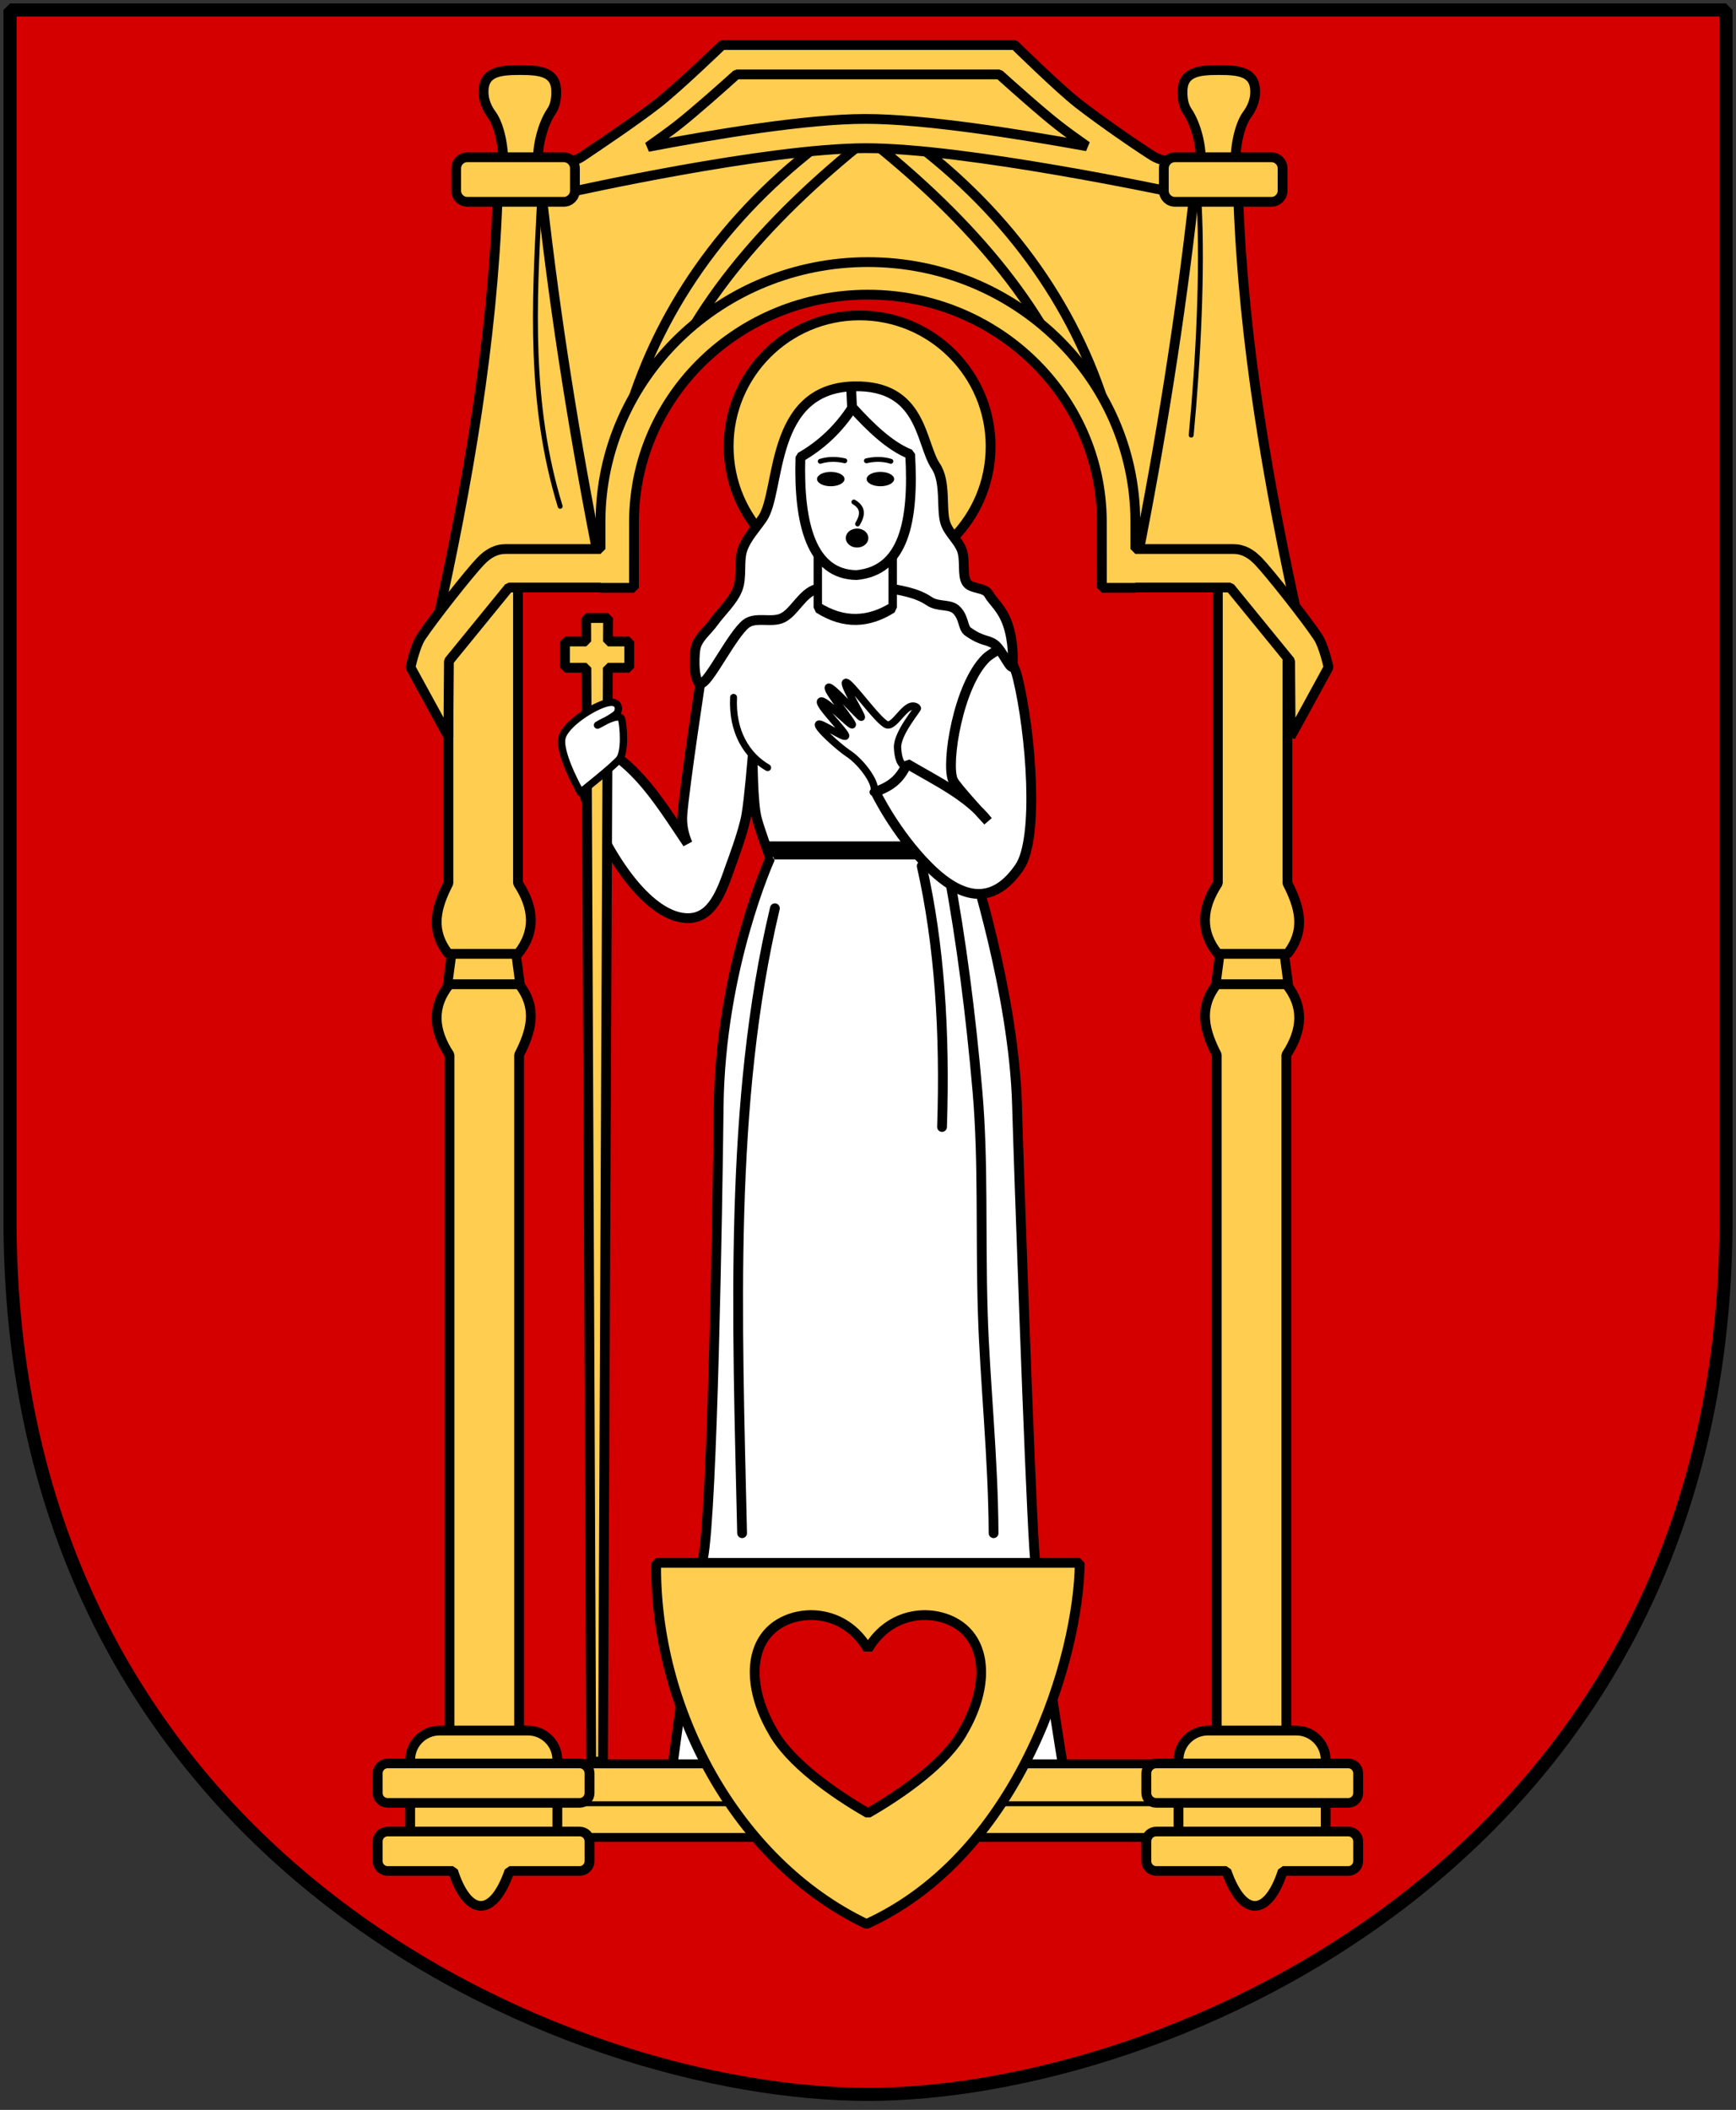 <?xml version="1.0" encoding="UTF-8"?>
<svg clip-rule="evenodd" fill-rule="evenodd" stroke-linejoin="bevel" viewBox="0 0 251 305" xmlns="http://www.w3.org/2000/svg">
 <rect x="0" y="0" width="251" height="305" fill="#333333" stroke="none"/>
 <path d="m249.551 1.44h-248.101v173.496c-.768 93.721 80.289 127.82 124.05 127.82 42.994 0 124.818-34.099 124.051-127.82v-173.496z" fill="#d40000" fill-rule="nonzero"/>
 <path d="m249.551 1.44h-248.101v173.496c-.768 93.721 80.289 127.82 124.05 127.82 42.994 0 124.818-34.099 124.051-127.82v-173.496z" fill="none" stroke="#000" stroke-width="1.89"/>
 <g transform="matrix(.707 0 0 .707 -11.93 -9.48)">
  <path d="m174.386 188.893s-2.121-5.789-2.742-8.145c-.851-3.228-.844-12.805-.844-12.805s-.709 8.766-1.292 12.119c-.61 3.511-3.167 10.22-3.167 10.22-1.828 5.29-3.73 10.856-8.767 10.861-7.514.006-16.109-11.371-21.459-25.777.385-7.651 2.629-10.745 8.244-6.15 5.137 4.316 8.881 10.345 13.126 16.67-.824-1.98-1.223-3.906-1.062-5.94.472-5.988 3.899-28.575 3.899-28.394l7.714-13.299 11.755-5.071 18.355-2.512 7.223 1.449 15.152 9.18.251 15.88 2.617 25.776-8.114 5.938c.025.077 8.945 27.505 9.583 50.472.321 11.536 2.556 75.709 3.514 90.723.959 15.014 6.07 45.486 6.07 45.486l-80.181-.041s4.472-33.626 6.389-43.528c1.916-9.903 2.957-71.236 3.194-92.32.319-28.391 10.513-50.729 10.542-50.792z" fill="#fff" stroke="#000" stroke-linecap="round" stroke-linejoin="miter" stroke-miterlimit="1.5" stroke-width="2"/>
  <path d="m212.092 185.444h-39.012l1.027 3.685h37.985z" transform="matrix(.974 0 0 1 5.61 0)"/>
  <path d="m202.582 170.673c-.373-.738-1.928-.202-2.154-4.361-.161-2.954 4.259-7.997 4.073-8.163-2.13-1.897-4.466 3.914-6.197 3.467-1.731-.446-7.785-9.189-8.491-8.684-.61.437 3.572 7.132 3.195 7.146s-6.162-6.695-6.717-6.14c-.554.554 5.146 7.277 4.881 7.668s-5.773-5.485-6.465-4.823c-.692.661 5.347 6.527 5.096 7.113-.252.586-5.003-2.783-5.505-2.414-.628.463 4.25 4.808 6.025 5.97 3.019 1.977 6.271 6.778 5.125 7.923 3.348-.198 5.73-1.76 7.134-4.702z" fill="#fff" stroke="#000" stroke-linecap="round" stroke-linejoin="round" stroke-miterlimit="1.5" stroke-width="1.5"/>
  <path d="m210.803 191.449c2.673 14.373 4.592 29.282 5.965 45.086 1.256 14.454.59 29.132 1.092 45.36.434 14.003 2.112 29.292 2.207 44.999" fill="none" stroke="#000" stroke-linecap="round" stroke-linejoin="miter" stroke-miterlimit="1.5" stroke-width="2"/>
  <path d="m205.372 190.49c3.61 16.002 4.802 33.938 4.153 53.348" fill="none" stroke="#000" stroke-linecap="round" stroke-linejoin="miter" stroke-miterlimit="1.5" stroke-width="2"/>
  <path d="m175.344 199.115c-9.432 39.595-7.713 83.835-6.708 127.779" fill="none" stroke="#000" stroke-linecap="round" stroke-linejoin="miter" stroke-miterlimit="1.5" stroke-width="2"/>
  <path d="m218.579 147.912c.644-.619 2.21-1.516 2.21-1.516s2.906.285 4.218 5.689c2.698 11.123 4.411 32.705.372 38.616-4.519 6.613-10.476 8.007-18.577-.077-6.87-6.857-10.917-15.316-10.917-15.316 2.949-1.045 4.96-2.372 6.479-5.739 6.055 3.565 12.459 6.563 16.546 11.738 0 0-6.569-7.066-7.145-8.382-1.487-3.403 1.089-19.52 6.814-25.013z" fill="#fff" stroke="#000" stroke-linecap="round" stroke-linejoin="miter" stroke-miterlimit="1.5" stroke-width="2"/>
  <path d="m132.417 144.567h4.357l-.021-4.799h4.472l-.021 4.799h4.357v5.379h-4.38l-.985 223.657h-2.414l-.984-223.657h-4.381z" fill="#ffcd50" stroke="#000" stroke-linejoin="miter" stroke-miterlimit="1.5" stroke-width="2"/>
  <path d="m135.59 175.433s6.51-5.133 7.905-6.746c1.316-1.521.874-6.959.505-8.233-.437-1.506-4.929 1.221-4.929 1.221s3.489-1.714 3.995-2.464.441-2.26-1.259-2.209c-2.407.072-8.919 3.981-9.945 7.036-1.025 3.056 3.728 11.395 3.728 11.395z" fill="#fff" stroke="#000" stroke-linecap="round" stroke-linejoin="round" stroke-miterlimit="1.5" stroke-width="1.5"/>
 </g>
 <circle cx="124.29" cy="64.531" fill="#ffcd50" r="18.939" stroke="#000" stroke-linecap="round" stroke-linejoin="miter" stroke-miterlimit="1.5" stroke-width="1.417"/>
 <g transform="matrix(.707 0 0 .707 -11.93 -9.48)">
  <path d="m191.425 92.404c14.122-.366 13.665 11.643 16.792 16.289 2.188 3.251 1.075 8.716 1.97 11.589.654 2.099 2.679 3.619 3.402 5.651s.025 5.047.938 6.542c.896 1.465 3.722.921 4.543 2.429.799 1.468 2.714 2.826 3.863 6.108 1.252 3.577 1.119 7.638 1.026 8.44-.178 1.537-2.131-3.116-3.611-4.235-1.519-1.148-2.424-.492-5.501-2.653-1.142-.803-.721-2.704-2.311-4.374-1.358-1.426-3.75-.571-5.664-1.88-2.645-1.809-6.115-2.199-8.27-2.667-5.54-1.205-11.12-.828-14.729.187-2.921.821-4.513 4.711-6.927 5.904-2.288 1.131-5.57-.352-7.554 1.254-2.745 2.221-7.201 11.242-8.912 12.072-1.712.83-1.744-5.024-1.357-7.092.387-2.067 2.43-3.56 3.68-5.315 1.431-2.011 3.918-4.259 4.906-6.747.989-2.487.171-5.758 1.023-8.178.835-2.371 2.674-4.259 4.089-6.337 3.782-5.555 1.258-26.538 18.604-26.987z" fill="#fff" stroke="#000" stroke-linecap="round" stroke-linejoin="miter" stroke-miterlimit="1.5" stroke-width="2"/>
  <path d="m200.746 127.725h-16.581v9.881c5.78 2.799 11.284 2.545 16.581 0z" fill="#fff" stroke="#000" stroke-linecap="round" stroke-linejoin="miter" stroke-miterlimit="1.5" stroke-width="1.86" transform="matrix(.924 0 0 1.212 13.95 -29.15)"/>
  <path d="m190.948 92.889.251 5.526" fill="none" stroke="#000" stroke-linecap="round" stroke-linejoin="miter" stroke-miterlimit="1.5" stroke-width="2"/>
  <path d="m191.199 96.746c-2.854 4.413-6.441 7.728-10.635 10.132-.431 13.741 2.3 23.996 11.473 24.113 9.707-.897 11.764-11.071 10.97-24.704-4.277-1.71-8.201-5.598-11.808-9.541z" fill="#fff" stroke="#000" stroke-linecap="round" stroke-linejoin="miter" stroke-miterlimit="1.5" stroke-width="2"/>
  <g transform="translate(-.47)">
   <ellipse cx="187.24" cy="111.36" rx="2.81" ry="1.47"/>
   <path d="m185.094 107.73c1.525-.465 3.186-.523 5.005-.11" fill="none" stroke="#000" stroke-linecap="round" stroke-linejoin="miter" stroke-miterlimit="1.5"/>
   <g transform="matrix(-1 0 0 1 384.63 0)">
    <ellipse cx="187.24" cy="111.36" rx="2.81" ry="1.47"/>
    <path d="m185.094 107.73c1.525-.465 3.186-.523 5.005-.11" fill="none" stroke="#000" stroke-linecap="round" stroke-linejoin="miter" stroke-miterlimit="1.5"/>
   </g>
  </g>
  <path d="m191.498 116.054c1.742 1.029 2.025 2.386.752 4.484" fill="none" stroke="#000" stroke-linecap="round" stroke-linejoin="miter" stroke-miterlimit="1.5"/>
  <ellipse cx="192.15" cy="123.42" rx="1.81" ry="1.44" stroke="#000" stroke-linecap="round" stroke-linejoin="miter" stroke-miterlimit="1.5"/>
 </g>
 <g transform="matrix(.707 0 0 .707 -11.93 -9.48)">
  <path d="m165.616 26.163-26.823 21.426-16.192 3.598.817 78.998 18.155-.982 5.234-30.585 22.08-22.407 25.024-6.051 31.73 9.159 17.337 24.37 2.944 23.879 18.645.327-.654-76.708-17.827-4.252-24.207-20.609z" fill="#ffcd50"/>
  <path d="m194.396 40.873 6.498-.527c21.468 15.33 35.766 35.294 42.407 57.413l-4.556 1.54c-6.581-21.536-23.115-40.758-44.349-57.61-21.234 16.852-37.768 36.074-44.349 57.61l-4.556-1.54c6.641-22.119 20.938-42.083 42.407-57.413z" fill="#ffcd50" stroke="#000" stroke-linejoin="miter" stroke-miterlimit="1.5" stroke-width="2" transform="translate(-.03)"/>
  <g transform="translate(1.59)">
   <path d="m118.67 373h148.22v17.89h-148.22z" fill="#ffcd50" stroke="#000" stroke-linejoin="miter" stroke-miterlimit="1.5" stroke-width="2.16" transform="matrix(1 0 0 .841 0 60.37)"/>
   <path d="m128.664 382.215h130.479" fill="none" stroke="#000" stroke-linejoin="miter" stroke-miterlimit="1.5"/>
  </g>
  <g transform="translate(.08)">
   <path d="m150.987 332.959h86.614c-.166 18.834-11.915 59.4-43.602 73.845-26.729-12.745-43.386-44.206-43.012-73.845z" fill="#ffcd50" stroke="#000" stroke-linejoin="miter" stroke-miterlimit="1.5" stroke-width="2"/>
   <path d="m197 353.388c4.876-8.385 14.627-8.385 19.503-4.193 4.876 4.193 4.876 12.579 0 20.964-3.413 6.289-12.189 12.578-19.503 16.771-7.314-4.193-16.09-10.482-19.503-16.771-4.876-8.385-4.876-16.771 0-20.964 4.876-4.192 14.627-4.192 19.503 4.193z" fill="#d40000" stroke="#000" stroke-linejoin="miter" stroke-miterlimit="1.5" stroke-width="2" transform="translate(-2.71 -2.8)"/>
  </g>
  <path d="m120.99 205.826h-10.358l-1.609 11.285h13.575z" fill="#ffcd50" stroke="#000" stroke-linejoin="miter" stroke-miterlimit="1.5" stroke-width="1.64" transform="matrix(1.17 0 0 1.262 -19.68 -55.31)"/>
  <path d="m124.192 214.323h-14.229c-3.645 4.517-3.358 9.354 0 14.443v139.3h14.229v-139.3c2.403-4.705 3.906-9.451 0-14.443z" fill="#ffcd50" stroke="#000" stroke-linejoin="miter" stroke-miterlimit="1.5" stroke-width="2" transform="translate(-1.16 .33)"/>
  <path d="m124.192 214.323h-14.229c-3.645 4.517-3.358 9.354 0 14.443v67.172l8.832-3.599 5.397-7.836v-55.737c2.403-4.705 3.906-9.451 0-14.443z" fill="#ffcd50" stroke="#000" stroke-linejoin="miter" stroke-miterlimit="1.5" stroke-width="2" transform="matrix(-1 0 0 -1 232.77 422.76)"/>
  <path d="m130.244 373.259c0-3.317-2.693-6.011-6.011-6.011h-18.073c-3.317 0-6.01 2.694-6.01 6.011v18.022c0 3.317 30.094 3.317 30.094 0z" fill="#ffcd50" stroke="#000" stroke-linejoin="miter" stroke-miterlimit="1.5" stroke-width="2" transform="translate(.61)"/>
  <path d="m137.475 389.91c0-1.113-.879-2.015-1.962-2.015h-38.261c-1.083 0-1.962.902-1.962 2.015v4.03c0 1.112.879 2.015 1.962 2.015h13.042c2.859 9.138 7.885 9.886 11.243 0h13.976c1.083 0 1.962-.903 1.962-2.015z" fill="#ffcd50" stroke="#000" stroke-linejoin="miter" stroke-miterlimit="1.5" stroke-width="1.97" transform="matrix(1.027 0 0 1 -3.75 0)"/>
  <path d="m137.475 389.91c0-1.113-.879-2.015-1.962-2.015h-38.261c-1.083 0-1.962.902-1.962 2.015v4.03c0 1.112.879 2.015 1.962 2.015h38.261c1.083 0 1.962-.903 1.962-2.015z" fill="#ffcd50" stroke="#000" stroke-linejoin="miter" stroke-miterlimit="1.5" stroke-width="1.97" transform="matrix(1.027 0 0 1 -3.75 -13.92)"/>
  <path d="m120.99 205.826h-10.358l-1.609 11.285h13.575z" fill="#ffcd50" stroke="#000" stroke-linejoin="miter" stroke-miterlimit="1.5" stroke-width="1.64" transform="matrix(-1.17 0 0 1.262 408.42 -55.31)"/>
  <path d="m124.192 214.323h-14.229c-3.645 4.517-3.358 9.354 0 14.443v139.3h14.229v-139.3c2.403-4.705 3.906-9.451 0-14.443z" fill="#ffcd50" stroke="#000" stroke-linejoin="miter" stroke-miterlimit="1.5" stroke-width="2" transform="matrix(-1 0 0 1 389.9 .33)"/>
  <path d="m124.192 214.323h-14.229c-3.645 4.517-3.358 9.354 0 14.443v67.172l8.832-3.599 5.397-7.836v-55.737c2.403-4.705 3.906-9.451 0-14.443z" fill="#ffcd50" stroke="#000" stroke-linejoin="miter" stroke-miterlimit="1.5" stroke-width="2" transform="matrix(1 0 0 -1 155.97 422.76)"/>
  <path d="m130.244 373.259c0-3.317-2.693-6.011-6.011-6.011h-18.073c-3.317 0-6.01 2.694-6.01 6.011v18.022c0 3.317 30.094 3.317 30.094 0z" fill="#ffcd50" stroke="#000" stroke-linejoin="miter" stroke-miterlimit="1.5" stroke-width="2" transform="matrix(-1 0 0 1 388.13 0)"/>
  <path d="m137.475 389.91c0-1.113-.879-2.015-1.962-2.015h-38.261c-1.083 0-1.962.902-1.962 2.015v4.03c0 1.112.879 2.015 1.962 2.015h13.042c2.859 9.138 7.885 9.886 11.243 0h13.976c1.083 0 1.962-.903 1.962-2.015z" fill="#ffcd50" stroke="#000" stroke-linejoin="miter" stroke-miterlimit="1.5" stroke-width="1.97" transform="matrix(-1.027 0 0 1 392.49 0)"/>
  <path d="m137.475 389.91c0-1.113-.879-2.015-1.962-2.015h-38.261c-1.083 0-1.962.902-1.962 2.015v4.03c0 1.112.879 2.015 1.962 2.015h38.261c1.083 0 1.962-.903 1.962-2.015z" fill="#ffcd50" stroke="#000" stroke-linejoin="miter" stroke-miterlimit="1.5" stroke-width="1.97" transform="matrix(-1.027 0 0 1 392.49 -13.92)"/>
  <path d="m127.671 54.295h-9.159c-1.088 29.404-6.105 58.153-12.431 86.684 11.248-10.017 22.304-13.905 33.202-12.757-4.933-24.855-8.86-49.509-11.612-73.927z" fill="#ffcd50" stroke="#000" stroke-linejoin="miter" stroke-miterlimit="1.5" stroke-width="2" transform="translate(.11)"/>
  <path d="m127.671 54.295h-9.159c-1.088 29.404-6.105 58.153-12.431 86.684 7.694-9.125 19.228-12.704 33.202-12.757-4.933-24.855-8.86-49.509-11.612-73.927z" fill="#ffcd50" stroke="#000" stroke-linejoin="miter" stroke-miterlimit="1.5" stroke-width="2" transform="matrix(-1 0 0 1 388.63 0)"/>
  <path d="m262.114 55.276c.714 13.242-.166 31.678-1.635 47.104" fill="none" stroke="#000" stroke-linecap="round" stroke-linejoin="miter" stroke-miterlimit="1.5"/>
  <path d="m127.18 55.112c-1.059 20.458-2.154 40.914 4.253 61.825" fill="none" stroke="#000" stroke-linecap="round" stroke-linejoin="miter" stroke-miterlimit="1.5"/>
  <path d="m133.406 46.723s1.819-.823 2.642-1.38c2.992-2.025 10.522-7.041 15.314-10.768 4.142-3.222 13.215-11.965 13.215-11.965h59.796s9.037 8.879 13.005 11.965c4.792 3.727 12.1 8.743 15.314 10.768 1.185.747 3.97 1.38 3.97 1.38v5.982s-42.129-9-62.672-9c-20.37 0-60.584 9-60.584 9zm87.832-18.094h-53.737c-2.403 2.167-8.589 7.698-12.134 10.456-1.549 1.204-3.728 2.78-5.97 4.362 13.478-2.573 32.438-5.724 44.466-5.724 11.948 0 31.239 3.044 45.292 5.592-2.175-1.537-4.277-3.059-5.783-4.23-3.545-2.758-9.731-8.289-12.134-10.456z" fill="#ffcd50" stroke="#000" stroke-linejoin="miter" stroke-miterlimit="1.5" stroke-width="2"/>
  <path d="m249.063 133.604h-6.846l-.011-13.701c-.138-25.548-21.52-46.248-47.838-46.248-26.317 0-47.699 20.7-47.837 46.248l-.008 13.701h-6.847v-.068h-18.736l-12.26 15.028-.117 15.445-7.737-14.155s.941-4.349 2.14-6.164c2.39-3.614 9.913-13.15 12.196-15.523 1.525-1.586 3.135-2.502 5.139-2.502h19.377l.002-5.794c.156-29.208 24.601-52.874 54.688-52.874 30.088 0 54.533 23.666 54.689 52.874l.002 5.794h20.029c2.005 0 3.615.917 5.139 2.502 2.283 2.373 9.807 11.909 12.196 15.523 1.2 1.815 2.141 6.164 2.141 6.164l-7.737 14.155-.118-15.445-12.26-15.028h-19.386z" fill="#ffcd50" stroke="#000" stroke-linejoin="miter" stroke-miterlimit="1.5" stroke-width="2"/>
  <path d="m117.671 36.83c-.976-1.328-1.646-2.897-1.646-4.662 0-4.102 3.33-4.432 7.432-4.432 4.101 0 7.432.33 7.432 4.432 0 1.462-.21 2.848-.976 3.977-1.865 2.748-3.108 7.607-2.71 11.41h-7.179c.226-3.575-.675-8.441-2.353-10.725z" fill="#ffcd50" stroke="#000" stroke-linejoin="miter" stroke-miterlimit="1.5" stroke-width="2" transform="translate(-.26)"/>
  <path d="m134.448 47.843c0-1.257-1.021-2.277-2.277-2.277h-19.732c-1.256 0-2.276 1.02-2.276 2.277v4.553c0 1.257 1.02 2.277 2.276 2.277h19.732c1.256 0 2.277-1.02 2.277-2.277z" fill="#ffcd50" stroke="#000" stroke-linejoin="miter" stroke-miterlimit="1.5" stroke-width="2"/>
  <g transform="matrix(-1 0 0 1 389.33 0)">
   <path d="m117.671 36.83c-.976-1.328-1.646-2.897-1.646-4.662 0-4.102 3.33-4.432 7.432-4.432 4.101 0 7.432.33 7.432 4.432 0 1.462-.21 2.848-.976 3.977-1.865 2.748-3.108 7.607-2.71 11.41h-7.179c.226-3.575-.675-8.441-2.353-10.725z" fill="#ffcd50" stroke="#000" stroke-linejoin="miter" stroke-miterlimit="1.5" stroke-width="2" transform="translate(-.26)"/>
   <path d="m134.448 47.843c0-1.257-1.021-2.277-2.277-2.277h-19.732c-1.256 0-2.276 1.02-2.276 2.277v4.553c0 1.257 1.02 2.277 2.276 2.277h19.732c1.256 0 2.277-1.02 2.277-2.277z" fill="#ffcd50" stroke="#000" stroke-linejoin="miter" stroke-miterlimit="1.5" stroke-width="2"/>
  </g>
 </g>
 <path d="m106.063 100.807c-.253 5.001 1.952 8.44 4.928 10.165" fill="none" stroke="#000" stroke-linecap="round" stroke-linejoin="round" stroke-miterlimit="1.5"/>
</svg>
